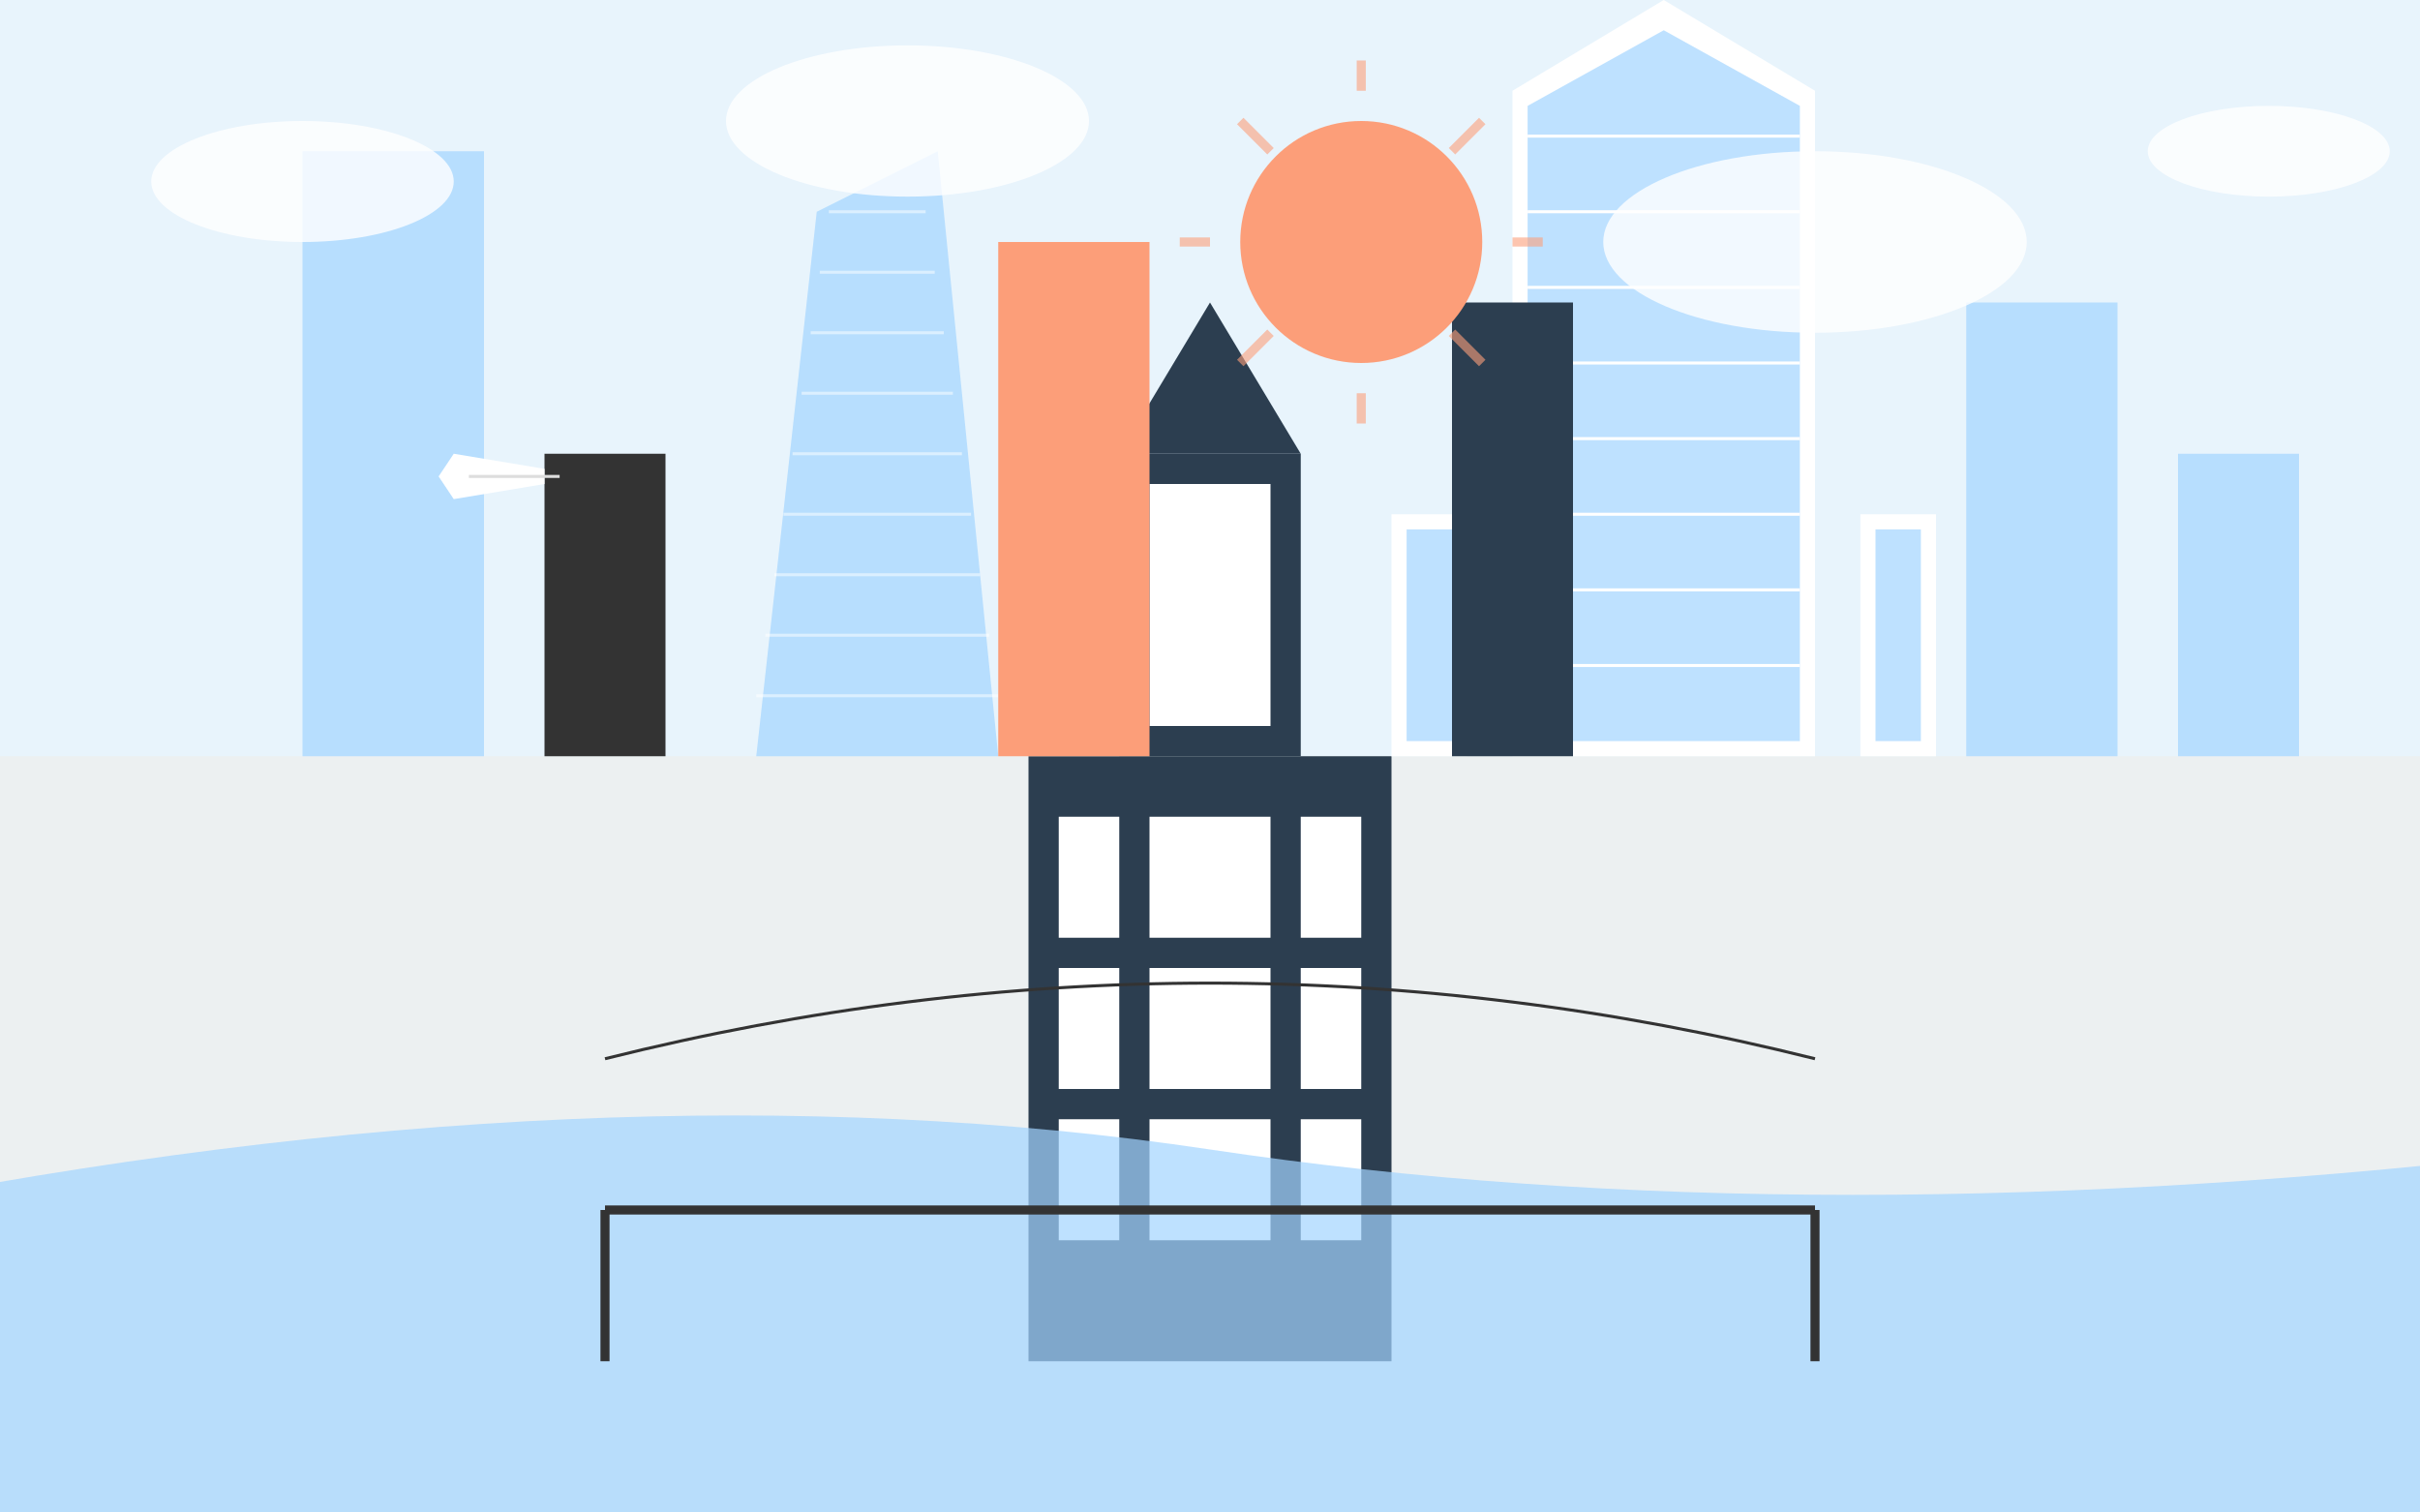 <svg xmlns="http://www.w3.org/2000/svg" viewBox="0 0 800 500">
  <style>
    .primary { fill: #fc9e79; }
    .secondary { fill: #2c3e50; }
    .light { fill: #ecf0f1; }
    .dark { fill: #333; }
    .white { fill: #fff; }
    .glass { fill: #a3d5ff; opacity: 0.7; }
    .sky { fill: #e8f4fc; }
  </style>
  
  <!-- Tło -->
  <rect class="sky" width="800" height="500" />
  
  <!-- Panorama Warszawy -->
  <g>
    <!-- Tło miasta -->
    <rect class="light" x="0" y="250" width="800" height="250" />
    
    <!-- Pałac Kultury i Nauki -->
    <g transform="translate(400, 250)">
      <!-- Główna bryła -->
      <rect class="secondary" x="-60" y="0" width="120" height="200" />
      
      <!-- Wieża -->
      <rect class="secondary" x="-30" y="-100" width="60" height="100" />
      <polygon class="secondary" points="-30,-100 30,-100 0,-150" />
      
      <!-- Detale -->
      <rect class="white" x="-50" y="20" width="20" height="40" />
      <rect class="white" x="-20" y="20" width="40" height="40" />
      <rect class="white" x="30" y="20" width="20" height="40" />
      
      <rect class="white" x="-50" y="70" width="20" height="40" />
      <rect class="white" x="-20" y="70" width="40" height="40" />
      <rect class="white" x="30" y="70" width="20" height="40" />
      
      <rect class="white" x="-50" y="120" width="20" height="40" />
      <rect class="white" x="-20" y="120" width="40" height="40" />
      <rect class="white" x="30" y="120" width="20" height="40" />
      
      <!-- Detale wieży -->
      <rect class="white" x="-20" y="-90" width="40" height="80" />
    </g>
    
    <!-- Złota 44 -->
    <g transform="translate(250, 250)">
      <path class="glass" d="M0,0 L80,0 L60,-200 L20,-180 Z" />
      <g fill="none" stroke="#fff" stroke-width="1" opacity="0.5">
        <line x1="0" y1="-20" x2="80" y2="-20" />
        <line x1="3" y1="-40" x2="77" y2="-40" />
        <line x1="6" y1="-60" x2="74" y2="-60" />
        <line x1="9" y1="-80" x2="71" y2="-80" />
        <line x1="12" y1="-100" x2="68" y2="-100" />
        <line x1="15" y1="-120" x2="65" y2="-120" />
        <line x1="18" y1="-140" x2="62" y2="-140" />
        <line x1="21" y1="-160" x2="59" y2="-160" />
        <line x1="24" y1="-180" x2="56" y2="-180" />
      </g>
    </g>
    
    <!-- Warsaw Spire -->
    <g transform="translate(550, 250)">
      <path class="white" d="M-50,0 L50,0 L50,-220 L0,-250 L-50,-220 Z" />
      <path class="glass" d="M-45,-5 L45,-5 L45,-215 L0,-240 L-45,-215 Z" />
      
      <g stroke="#fff" stroke-width="1">
        <line x1="-45" y1="-30" x2="45" y2="-30" />
        <line x1="-45" y1="-55" x2="45" y2="-55" />
        <line x1="-45" y1="-80" x2="45" y2="-80" />
        <line x1="-45" y1="-105" x2="45" y2="-105" />
        <line x1="-45" y1="-130" x2="45" y2="-130" />
        <line x1="-45" y1="-155" x2="45" y2="-155" />
        <line x1="-45" y1="-180" x2="45" y2="-180" />
        <line x1="-45" y1="-205" x2="45" y2="-205" />
      </g>
      
      <!-- Boczne wieże -->
      <rect class="white" x="-90" y="-80" width="25" height="80" />
      <rect class="glass" x="-85" y="-75" width="15" height="70" />
      
      <rect class="white" x="65" y="-80" width="25" height="80" />
      <rect class="glass" x="70" y="-75" width="15" height="70" />
    </g>
    
    <!-- Inne nowoczesne budynki -->
    <g>
      <rect class="glass" x="100" y="50" width="60" height="200" />
      <rect class="glass" x="650" y="100" width="50" height="150" />
      <rect class="glass" x="720" y="150" width="40" height="100" />
      <rect class="dark" x="180" y="150" width="40" height="100" />
      <rect class="primary" x="330" y="80" width="50" height="170" />
      <rect class="secondary" x="480" y="100" width="40" height="150" />
    </g>
    
    <!-- Wisła -->
    <path class="glass" d="M-50,400 Q200,350 400,380 Q600,410 850,380 L850,500 L-50,500 Z" />
    
    <!-- Most Świętokrzyski -->
    <g stroke="#333" stroke-width="3" fill="none">
      <path d="M200,400 L600,400" />
      <line x1="200" y1="400" x2="200" y2="450" />
      <line x1="600" y1="400" x2="600" y2="450" />
      <path d="M200,350 Q400,300 600,350" stroke-width="1" />
    </g>
  </g>
  
  <!-- Chmury -->
  <g fill="#fff" opacity="0.8">
    <ellipse cx="100" cy="60" rx="50" ry="20" />
    <ellipse cx="300" cy="40" rx="60" ry="25" />
    <ellipse cx="600" cy="80" rx="70" ry="30" />
    <ellipse cx="750" cy="50" rx="40" ry="15" />
  </g>
  
  <!-- Słońce -->
  <g>
    <circle class="primary" cx="450" cy="80" r="40" />
    <g stroke="#fc9e79" stroke-width="3" opacity="0.6">
      <line x1="450" y1="20" x2="450" y2="30" />
      <line x1="450" y1="130" x2="450" y2="140" />
      <line x1="390" y1="80" x2="400" y2="80" />
      <line x1="500" y1="80" x2="510" y2="80" />
      <line x1="410" y1="40" x2="420" y2="50" />
      <line x1="480" y1="110" x2="490" y2="120" />
      <line x1="410" y1="120" x2="420" y2="110" />
      <line x1="480" y1="50" x2="490" y2="40" />
    </g>
  </g>
  
  <!-- Samolot na niebie -->
  <g transform="translate(150, 150)">
    <path class="white" d="M0,0 L30,5 L30,10 L0,15 L-5,7.5 Z" />
    <line x1="5" y1="7.5" x2="35" y2="7.5" stroke="#ddd" stroke-width="1" />
  </g>
</svg>